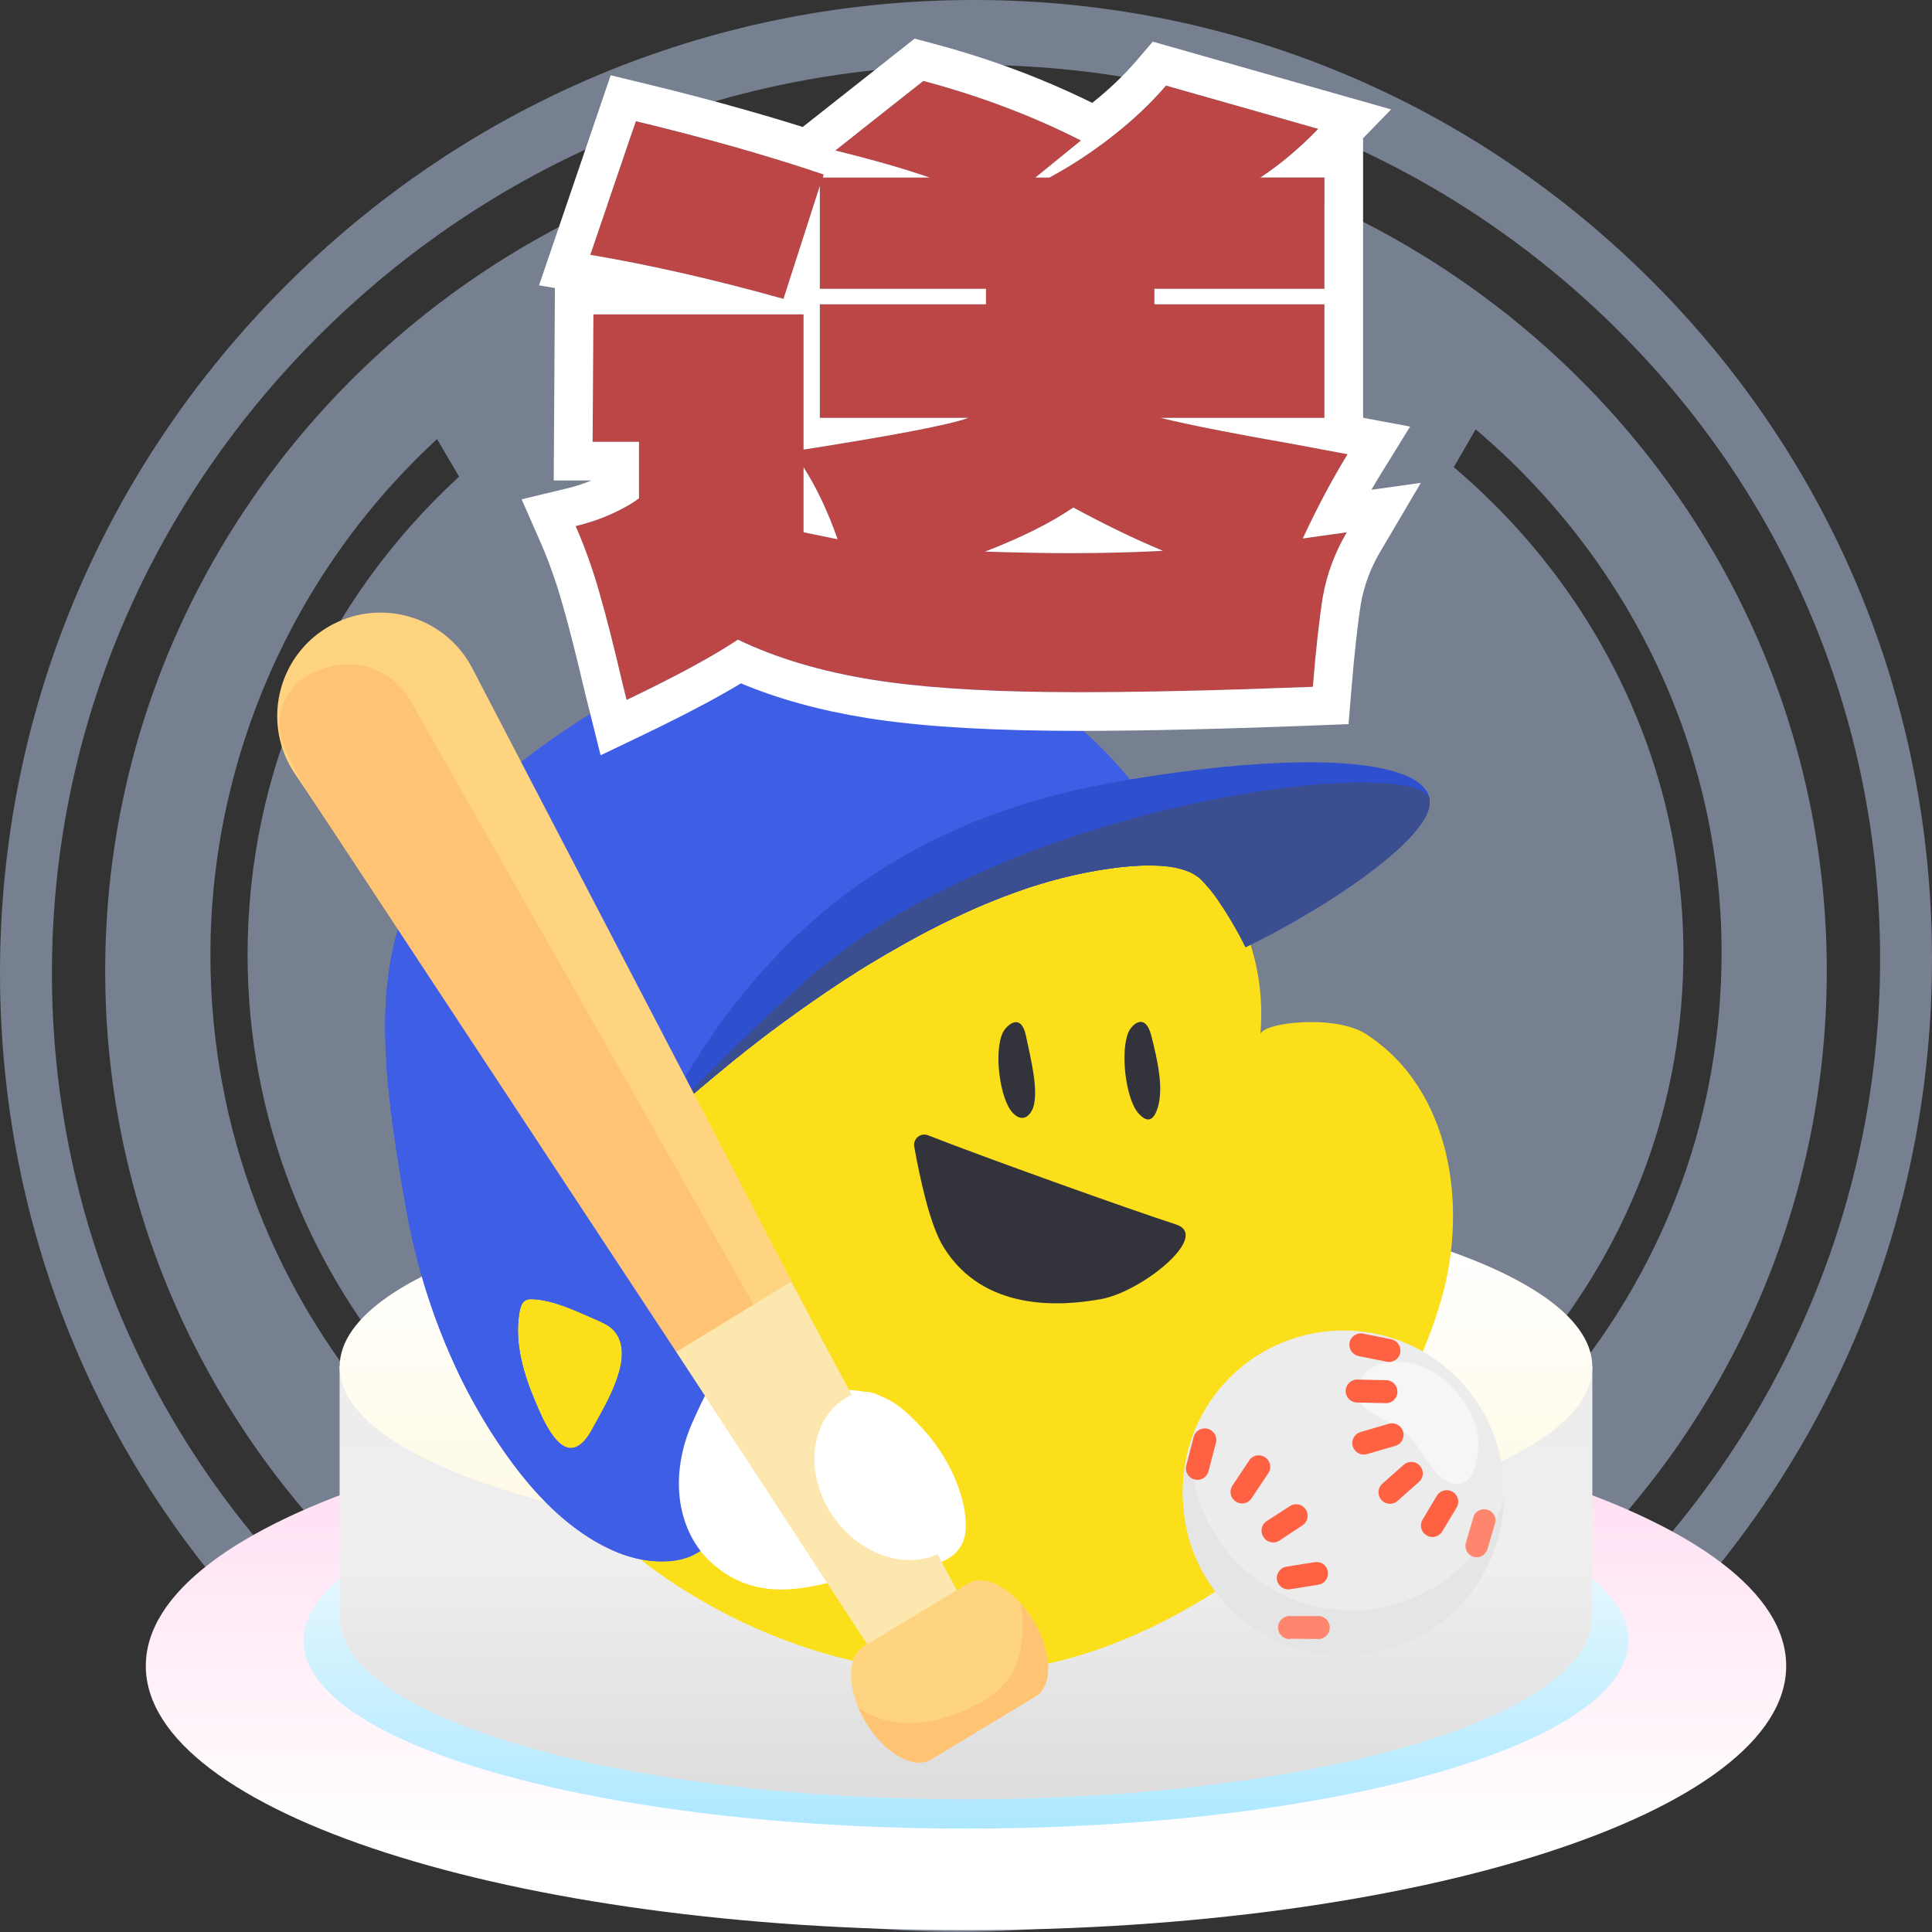 <svg width="100" height="100" viewBox="0 0 100 100" fill="none" xmlns="http://www.w3.org/2000/svg">
<rect x="0" y="0" width="100" height="100" fill="#333333" stroke="none"/>
<g clip-path="url(#clip0_10094_9472)">
<path d="M50.398 3.36C50.059 3.36 49.722 3.364 49.383 3.372C36.71 3.634 24.86 8.782 16.015 17.867C7.26 26.86 2.528 38.62 2.692 50.98C2.856 63.34 7.896 74.898 16.885 83.523C25.966 92.237 37.943 96.877 50.618 96.629C63.291 96.366 75.142 91.218 83.985 82.133C92.741 73.139 97.472 61.38 97.31 49.02C97.144 36.66 92.104 25.103 83.116 16.477C74.28 7.997 62.692 3.36 50.398 3.36ZM49.604 100C36.718 100 24.554 95.118 15.248 86.188C5.596 76.926 0.182 64.442 0.005 51.035C-0.173 37.629 4.907 24.927 14.309 15.27C23.621 5.705 36.061 0.286 49.338 0.011C62.62 -0.269 75.194 4.637 84.753 13.811C94.406 23.074 99.819 35.559 99.995 48.965C100.175 62.371 95.095 75.072 85.691 84.73C76.381 94.295 63.938 99.714 50.663 99.989C50.309 99.996 49.956 100 49.604 100Z" fill="#778091"/>
<path fill-rule="evenodd" clip-rule="evenodd" d="M94.554 50.252C94.554 74.379 74.607 93.939 50 93.939C25.393 93.939 5.445 74.379 5.445 50.252C5.445 26.125 25.393 6.565 50 6.565C74.607 6.565 94.554 26.125 94.554 50.252ZM20.239 73.737C14.211 67.059 10.891 58.428 10.891 49.437C10.891 39.327 15.167 29.593 22.623 22.727L23.762 24.671C16.703 31.171 12.815 39.966 12.815 49.437C12.815 57.727 15.904 65.716 21.513 71.931L20.239 73.737ZM79.608 70.026L81.008 71.717C86.309 65.287 89.109 57.54 89.109 49.312C89.109 38.95 84.47 29.076 76.38 22.222L75.247 24.182C82.8 30.582 87.132 39.742 87.132 49.312C87.132 56.892 84.531 64.055 79.608 70.026Z" fill="#778091"/>
<path d="M50 99.905C73.446 99.905 92.453 93.781 92.453 86.227C92.453 78.672 73.446 72.549 50 72.549C26.554 72.549 7.547 78.672 7.547 86.227C7.547 93.781 26.554 99.905 50 99.905Z" fill="url(#paint0_linear_10094_9472)"/>
<path d="M50 94.647C68.936 94.647 84.286 90.289 84.286 84.913C84.286 79.537 68.936 75.178 50 75.178C31.064 75.178 15.714 79.537 15.714 84.913C15.714 90.289 31.064 94.647 50 94.647Z" fill="url(#paint1_linear_10094_9472)"/>
<path d="M82.42 83.706V70.711H69.608C64.162 69.506 57.37 68.791 49.999 68.791C42.628 68.791 35.836 69.508 30.39 70.711H17.578V83.706C17.578 83.706 17.595 84.001 17.603 84.004C18.147 89.071 32.438 93.132 49.998 93.132C67.557 93.132 81.848 89.072 82.392 84.004C82.403 84.001 82.42 83.706 82.42 83.706Z" fill="url(#paint2_linear_10094_9472)"/>
<path d="M17.579 70.747C17.579 75.952 32.094 80.173 49.999 80.173C67.903 80.173 82.418 75.953 82.418 70.747C82.418 65.54 67.903 61.321 49.999 61.321C32.094 61.321 17.579 65.542 17.579 70.747Z" fill="url(#paint3_linear_10094_9472)"/>
<path d="M52.808 86.369C46.949 87.246 40.863 85.595 35.844 82.57C31.235 79.79 28.185 76.279 26.787 71.056C25.298 65.498 25.376 58.031 30.25 54.087C31.481 53.091 33.906 51.89 38.132 52.25C39.008 48.901 41.199 45.726 44.494 43.523C51.055 39.147 59.513 40.293 63.379 46.092C64.873 48.331 65.455 50.942 65.239 53.547C65.293 52.929 69.093 52.478 70.714 53.529C75.15 56.404 75.972 62.479 74.609 67.233C72.983 72.911 69.123 78.014 64.339 81.417C60.935 83.836 56.974 85.751 52.82 86.375L52.808 86.369Z" fill="#FBDF1B"/>
<path d="M47.323 59.362C47.247 58.945 47.643 58.61 48.039 58.763C50.832 59.864 58.372 62.566 60.87 63.378C62.688 63.967 59.113 66.851 57.011 67.237C54.909 67.623 50.913 67.902 48.842 64.556C48.12 63.388 47.618 60.986 47.323 59.362Z" fill="#33343B"/>
<path d="M51.933 53.395C52.075 53.132 52.832 52.329 53.106 53.624C53.38 54.919 53.751 56.411 53.487 57.295C53.406 57.579 53.02 58.209 52.436 57.62C51.75 56.934 51.41 54.37 51.933 53.39V53.395Z" fill="#33343B"/>
<path d="M58.423 53.395C58.57 53.076 59.266 52.334 59.596 53.624C59.925 54.914 60.23 56.325 59.931 57.31C59.763 57.864 59.474 58.244 58.925 57.625C58.25 56.858 57.971 54.37 58.423 53.395Z" fill="#33343B"/>
<path d="M77.847 77.18C77.847 76.088 77.632 75.007 77.214 73.998C76.796 72.989 76.184 72.073 75.412 71.301C74.64 70.528 73.723 69.916 72.714 69.498C71.706 69.08 70.624 68.865 69.532 68.865C68.441 68.865 67.359 69.08 66.35 69.498C65.342 69.916 64.425 70.528 63.653 71.301C62.881 72.073 62.269 72.989 61.851 73.998C61.433 75.007 61.218 76.088 61.218 77.18C61.218 78.272 61.433 79.353 61.851 80.362C62.269 81.371 62.881 82.287 63.653 83.059C64.425 83.831 65.342 84.444 66.35 84.862C67.359 85.279 68.441 85.495 69.532 85.495C70.624 85.495 71.706 85.279 72.714 84.862C73.723 84.444 74.64 83.831 75.412 83.059C76.184 82.287 76.796 81.371 77.214 80.362C77.632 79.353 77.847 78.272 77.847 77.18Z" fill="#ECECEC"/>
<path d="M68.535 83.232C66.566 82.892 64.785 81.854 63.519 80.308C62.253 78.762 61.586 76.812 61.64 74.814C61.516 75.192 61.418 75.579 61.348 75.97C60.974 78.143 61.478 80.376 62.751 82.177C64.023 83.978 65.959 85.2 68.132 85.574C70.305 85.948 72.538 85.444 74.339 84.171C76.14 82.899 77.362 80.963 77.736 78.79C77.801 78.398 77.838 78.001 77.847 77.604C77.23 79.504 75.95 81.119 74.24 82.153C72.53 83.186 70.504 83.569 68.535 83.232Z" fill="#E5E5E5"/>
<path d="M66.785 84.819L68.282 84.836C68.431 84.823 68.57 84.755 68.671 84.645C68.772 84.535 68.828 84.391 68.828 84.242C68.828 84.092 68.772 83.948 68.671 83.838C68.57 83.728 68.431 83.66 68.282 83.647H66.797C66.715 83.64 66.632 83.651 66.554 83.677C66.476 83.704 66.404 83.747 66.344 83.803C66.283 83.858 66.234 83.926 66.201 84.002C66.168 84.077 66.151 84.159 66.151 84.242C66.151 84.324 66.168 84.406 66.201 84.481C66.234 84.557 66.283 84.624 66.344 84.68C66.404 84.736 66.476 84.779 66.554 84.806C66.632 84.832 66.715 84.843 66.797 84.836L66.785 84.819Z" fill="#FF866E"/>
<path d="M66.092 81.767C66.118 81.922 66.204 82.06 66.331 82.153C66.458 82.245 66.617 82.283 66.772 82.259L68.24 82.025C68.394 82 68.532 81.914 68.624 81.788C68.716 81.662 68.755 81.504 68.732 81.35C68.72 81.272 68.693 81.198 68.653 81.132C68.612 81.065 68.558 81.007 68.495 80.961C68.432 80.915 68.36 80.882 68.284 80.865C68.208 80.847 68.129 80.845 68.052 80.858L66.584 81.091C66.43 81.117 66.292 81.202 66.2 81.328C66.108 81.455 66.07 81.612 66.092 81.767Z" fill="#FF6242"/>
<path d="M65.396 79.557C65.438 79.624 65.493 79.683 65.558 79.729C65.623 79.775 65.697 79.807 65.775 79.824C65.853 79.84 65.933 79.841 66.011 79.826C66.09 79.811 66.164 79.781 66.23 79.736L67.448 78.931C67.567 78.841 67.649 78.708 67.675 78.56C67.701 78.412 67.671 78.26 67.59 78.133C67.509 78.007 67.383 77.916 67.237 77.878C67.092 77.841 66.938 77.859 66.805 77.93L65.555 78.735C65.425 78.823 65.335 78.959 65.305 79.113C65.276 79.267 65.308 79.427 65.396 79.557Z" fill="#FF6242"/>
<path d="M63.953 77.714C64.019 77.758 64.093 77.79 64.17 77.805C64.248 77.821 64.329 77.821 64.406 77.805C64.484 77.789 64.558 77.758 64.623 77.713C64.689 77.667 64.744 77.61 64.787 77.543L65.621 76.292C65.671 76.227 65.708 76.152 65.728 76.073C65.749 75.993 65.752 75.91 65.739 75.829C65.726 75.747 65.696 75.67 65.651 75.601C65.606 75.532 65.547 75.473 65.479 75.428C65.41 75.382 65.333 75.352 65.252 75.338C65.171 75.324 65.088 75.327 65.008 75.346C64.928 75.366 64.853 75.402 64.788 75.452C64.723 75.502 64.668 75.565 64.629 75.637L63.795 76.888C63.751 76.953 63.72 77.025 63.704 77.102C63.688 77.178 63.687 77.257 63.702 77.334C63.717 77.41 63.746 77.484 63.789 77.549C63.833 77.614 63.888 77.67 63.953 77.714Z" fill="#FF6242"/>
<path d="M61.827 76.579C61.977 76.619 62.138 76.597 62.273 76.519C62.408 76.441 62.507 76.313 62.548 76.162L62.923 74.724C62.95 74.646 62.96 74.564 62.953 74.483C62.946 74.401 62.923 74.321 62.884 74.249C62.845 74.177 62.792 74.114 62.727 74.063C62.663 74.012 62.589 73.975 62.509 73.955C62.43 73.934 62.347 73.93 62.266 73.943C62.185 73.955 62.108 73.985 62.039 74.029C61.969 74.073 61.91 74.13 61.864 74.198C61.819 74.266 61.787 74.343 61.772 74.424L61.401 75.862C61.363 76.014 61.387 76.174 61.466 76.308C61.546 76.443 61.675 76.54 61.827 76.579Z" fill="#FF6242"/>
<g opacity="0.55">
<path d="M74.966 71.603C74.221 70.901 73.213 70.452 72.189 70.485C71.641 70.502 71.075 70.67 70.689 71.06C70.302 71.449 70.145 72.09 70.414 72.568C70.575 72.854 70.859 73.049 71.144 73.212C71.711 73.536 72.333 73.785 72.817 74.224C73.53 74.871 73.867 75.864 74.609 76.479C74.918 76.734 75.346 76.918 75.718 76.766C76.466 76.461 76.578 74.922 76.485 74.245C76.354 73.287 75.655 72.251 74.966 71.603Z" fill="white"/>
</g>
<path d="M73.836 79.469C73.902 79.509 73.976 79.536 74.053 79.548C74.13 79.559 74.208 79.556 74.284 79.537C74.359 79.519 74.43 79.486 74.493 79.439C74.555 79.393 74.609 79.335 74.649 79.269L75.416 77.993C75.483 77.858 75.497 77.703 75.455 77.559C75.412 77.415 75.317 77.291 75.188 77.215C75.058 77.138 74.905 77.112 74.758 77.144C74.611 77.175 74.481 77.261 74.394 77.384L73.631 78.656C73.591 78.723 73.565 78.797 73.553 78.874C73.542 78.951 73.546 79.029 73.565 79.105C73.584 79.18 73.617 79.251 73.664 79.314C73.71 79.376 73.769 79.429 73.836 79.469Z" fill="#FF6242"/>
<path d="M76.258 80.578C76.334 80.6 76.414 80.607 76.492 80.598C76.571 80.589 76.647 80.564 76.715 80.525C76.784 80.487 76.844 80.434 76.893 80.372C76.941 80.309 76.976 80.238 76.997 80.161L77.413 78.739C77.42 78.604 77.38 78.471 77.3 78.361C77.221 78.252 77.107 78.173 76.976 78.137C76.846 78.101 76.707 78.11 76.582 78.164C76.458 78.217 76.356 78.311 76.292 78.431L75.875 79.853C75.833 80 75.849 80.157 75.921 80.293C75.992 80.428 76.113 80.53 76.258 80.578Z" fill="#FF866E"/>
<path d="M71.5 77.638C71.605 77.755 71.751 77.826 71.907 77.836C72.063 77.845 72.217 77.792 72.334 77.689L73.444 76.704C73.502 76.653 73.549 76.59 73.584 76.52C73.618 76.45 73.638 76.374 73.642 76.296C73.647 76.218 73.636 76.14 73.611 76.066C73.585 75.993 73.545 75.925 73.494 75.866C73.442 75.808 73.379 75.76 73.309 75.726C73.239 75.692 73.163 75.672 73.085 75.668C73.007 75.663 72.929 75.674 72.855 75.699C72.782 75.725 72.714 75.765 72.655 75.816L71.546 76.8C71.488 76.852 71.441 76.915 71.407 76.986C71.373 77.056 71.353 77.132 71.349 77.21C71.345 77.288 71.356 77.366 71.382 77.439C71.408 77.513 71.448 77.581 71.5 77.638Z" fill="#FF6242"/>
<path d="M70.016 74.849C70.037 74.925 70.072 74.995 70.12 75.057C70.168 75.119 70.228 75.171 70.297 75.21C70.365 75.248 70.44 75.273 70.518 75.283C70.596 75.293 70.674 75.287 70.75 75.266L72.18 74.849C72.259 74.831 72.334 74.798 72.4 74.751C72.466 74.703 72.521 74.643 72.562 74.573C72.604 74.504 72.631 74.426 72.642 74.346C72.653 74.266 72.647 74.184 72.625 74.106C72.603 74.028 72.566 73.955 72.515 73.892C72.464 73.829 72.401 73.777 72.329 73.739C72.257 73.702 72.179 73.679 72.098 73.672C72.017 73.666 71.936 73.676 71.859 73.702L70.429 74.119C70.354 74.14 70.284 74.175 70.222 74.223C70.161 74.271 70.109 74.331 70.071 74.398C70.033 74.466 70.008 74.541 69.999 74.618C69.989 74.695 69.995 74.774 70.016 74.849Z" fill="#FF6242"/>
<path d="M70.187 72.593L71.671 72.626C71.753 72.635 71.836 72.626 71.915 72.602C71.993 72.577 72.066 72.536 72.127 72.481C72.189 72.427 72.239 72.36 72.274 72.286C72.309 72.211 72.328 72.13 72.33 72.048C72.332 71.966 72.317 71.884 72.286 71.808C72.254 71.731 72.208 71.663 72.149 71.605C72.09 71.548 72.019 71.504 71.942 71.475C71.865 71.446 71.783 71.433 71.701 71.438L70.212 71.405C70.063 71.414 69.922 71.478 69.818 71.587C69.714 71.694 69.655 71.838 69.652 71.987C69.648 72.137 69.702 72.282 69.801 72.395C69.9 72.507 70.038 72.578 70.187 72.593Z" fill="#FF6242"/>
<path d="M70.32 70.191L71.776 70.483C71.852 70.499 71.931 70.5 72.007 70.485C72.084 70.47 72.157 70.44 72.222 70.397C72.287 70.354 72.343 70.299 72.387 70.234C72.43 70.169 72.461 70.097 72.476 70.02C72.506 69.866 72.473 69.706 72.386 69.575C72.299 69.444 72.163 69.352 72.009 69.32L70.554 69.028C70.478 69.012 70.399 69.011 70.322 69.026C70.246 69.041 70.173 69.071 70.108 69.114C70.042 69.157 69.986 69.212 69.943 69.277C69.899 69.342 69.869 69.414 69.853 69.491C69.824 69.645 69.856 69.806 69.944 69.937C70.031 70.068 70.166 70.159 70.32 70.191Z" fill="#FF6242"/>
<path d="M21.035 62.649C21.097 62.991 21.159 63.325 21.233 63.667C21.357 64.256 21.5 64.845 21.655 65.422C21.979 66.626 22.364 67.786 22.792 68.902C23.122 69.734 23.475 70.54 23.847 71.316C23.972 71.57 24.096 71.818 24.232 72.072C24.363 72.327 24.499 72.569 24.636 72.811C24.86 73.214 25.096 73.605 25.338 73.996C25.381 74.063 25.426 74.138 25.475 74.207C27.196 76.899 29.201 78.934 31.195 79.994C31.344 80.075 31.493 80.143 31.642 80.212C31.679 80.236 31.717 80.249 31.754 80.261C31.89 80.323 32.027 80.379 32.157 80.428C32.17 80.434 32.188 80.44 32.206 80.447C32.368 80.502 32.524 80.552 32.685 80.595C32.809 80.632 32.934 80.664 33.058 80.689C33.119 80.701 33.188 80.713 33.251 80.725C34.282 80.911 35.282 80.787 36.207 80.304C36.791 80.007 37.344 79.566 37.859 78.97C40.902 75.439 40.878 70.409 39.263 65.998C38.132 62.884 36.207 60.086 34.021 58.324C34.021 58.324 34.021 58.318 34.027 58.318C34.039 58.306 34.058 58.287 34.089 58.257L34.138 58.207C34.138 58.201 34.138 58.201 34.144 58.201C34.15 58.195 34.156 58.189 34.169 58.183C34.2 58.152 34.244 58.108 34.293 58.065C34.318 58.04 34.355 58.008 34.386 57.977C34.411 57.953 34.429 57.934 34.454 57.909C34.628 57.754 34.845 57.549 35.112 57.313C35.168 57.264 35.23 57.207 35.292 57.152C35.416 57.04 35.553 56.922 35.696 56.792C35.763 56.729 35.838 56.668 35.913 56.605C36.466 56.127 37.131 55.569 37.882 54.961C37.981 54.88 38.081 54.8 38.179 54.719C38.254 54.663 38.328 54.601 38.403 54.54C38.534 54.434 38.676 54.322 38.813 54.217C39.142 53.962 39.477 53.702 39.825 53.441C39.943 53.348 40.062 53.262 40.179 53.175C40.304 53.087 40.422 52.995 40.54 52.908C40.782 52.728 41.025 52.554 41.273 52.375C41.41 52.281 41.54 52.189 41.67 52.096C41.925 51.91 42.192 51.73 42.459 51.55C42.465 51.544 42.471 51.538 42.484 51.532C42.745 51.352 43.005 51.172 43.272 51.004C43.285 50.992 43.303 50.98 43.322 50.968C43.576 50.794 43.831 50.626 44.098 50.459C44.104 50.465 44.104 50.465 44.104 50.459C44.67 50.093 45.253 49.739 45.843 49.398C45.886 49.367 45.937 49.343 45.986 49.311C47.123 48.648 48.303 48.015 49.508 47.45C50.135 47.152 50.769 46.872 51.408 46.618C51.732 46.488 52.048 46.364 52.372 46.246C52.663 46.14 52.956 46.034 53.241 45.942C53.272 45.936 53.303 45.923 53.341 45.911C53.974 45.706 54.608 45.52 55.242 45.372C55.254 45.372 55.266 45.366 55.272 45.366C55.596 45.285 55.918 45.217 56.242 45.154C57.434 44.925 58.422 44.813 59.235 44.794C59.968 43.802 60.198 42.877 59.732 42.065C59.713 42.022 59.689 41.978 59.664 41.941C59.322 41.426 58.931 40.893 58.478 40.34C54.112 35.017 44.684 28.758 32.449 35.811C18.955 43.599 18.749 49.925 21.035 62.649ZM26.88 67.966C26.916 67.736 26.985 67.482 27.134 67.352C27.258 67.246 27.413 67.24 27.562 67.246C28.687 67.289 29.91 67.903 30.979 68.363C31.252 68.487 31.531 68.617 31.755 68.853C32.966 70.143 31.32 72.724 30.724 73.841C30.482 74.306 30.19 74.74 29.811 74.895C28.861 75.292 28.072 73.412 27.712 72.556C27.128 71.185 26.619 69.567 26.88 67.966Z" fill="#4162F0"/>
<path d="M21.035 62.649C21.097 62.991 21.159 63.325 21.233 63.666C21.357 64.256 21.494 64.839 21.655 65.422C21.966 66.601 22.345 67.767 22.792 68.902C23.109 69.721 23.462 70.528 23.847 71.316C23.972 71.57 24.096 71.818 24.232 72.072C24.363 72.327 24.499 72.569 24.636 72.811C24.86 73.214 25.096 73.605 25.338 73.995C25.381 74.063 25.425 74.138 25.475 74.207C26.903 76.453 28.779 78.748 31.195 79.994C31.344 80.075 31.493 80.143 31.642 80.212C31.679 80.236 31.717 80.249 31.754 80.261C31.816 80.292 31.884 80.323 31.947 80.348C32.015 80.373 32.083 80.403 32.158 80.429C32.17 80.435 32.189 80.441 32.208 80.448C32.369 80.503 32.525 80.553 32.686 80.596C32.81 80.633 32.934 80.665 33.059 80.69C33.12 80.702 33.189 80.714 33.252 80.727C34.276 80.912 35.401 80.863 36.208 80.305C36.233 80.299 36.251 80.28 36.27 80.268C36.581 80.044 36.817 79.741 37.047 79.442C38.035 78.146 38.171 76.954 38.65 75.466C38.805 74.976 38.904 74.48 38.904 73.965C38.898 73.387 38.904 72.817 38.904 72.246C38.904 71.719 38.923 71.191 38.904 70.67C38.835 68.344 38.19 66.061 37.159 63.989C36.637 62.94 36.022 61.948 35.315 61.017C34.948 60.539 33.253 59.088 33.538 58.567C33.83 58.04 34.669 57.711 35.115 57.314C35.171 57.265 35.233 57.208 35.295 57.153C35.419 57.041 35.556 56.923 35.699 56.793C35.766 56.73 35.841 56.669 35.916 56.606C36.469 56.128 37.134 55.57 37.885 54.962C37.984 54.881 38.084 54.801 38.182 54.72C38.257 54.664 38.331 54.602 38.406 54.541C38.537 54.435 38.679 54.323 38.816 54.218C39.145 53.963 39.48 53.703 39.828 53.442C39.946 53.349 40.065 53.263 40.183 53.176C40.307 53.088 40.425 52.996 40.543 52.909C40.785 52.729 41.028 52.555 41.276 52.376C41.413 52.282 41.543 52.19 41.673 52.097C41.928 51.911 42.195 51.73 42.462 51.551C42.468 51.545 42.474 51.539 42.487 51.533C42.748 51.353 43.008 51.173 43.275 51.005C43.288 50.993 43.306 50.981 43.325 50.968C43.579 50.795 43.834 50.627 44.101 50.46H44.107C44.673 50.094 45.256 49.74 45.846 49.399C45.889 49.368 45.94 49.344 45.989 49.312C47.126 48.648 48.306 48.016 49.511 47.451C50.138 47.153 50.772 46.873 51.411 46.619C51.735 46.489 52.051 46.364 52.375 46.246C52.666 46.141 52.959 46.035 53.244 45.943C53.275 45.937 53.306 45.925 53.344 45.912C53.977 45.707 54.611 45.522 55.245 45.373C55.257 45.373 55.269 45.367 55.275 45.367C55.599 45.285 55.921 45.218 56.245 45.155C57.437 44.926 58.425 44.814 59.238 44.795C59.971 43.803 60.201 42.879 59.735 42.066C59.716 42.023 59.692 41.979 59.667 41.942C59.325 41.427 58.934 40.894 58.481 40.341C54.115 35.018 44.687 28.759 32.452 35.812C18.955 43.598 18.749 49.925 21.035 62.649ZM30.724 73.841C30.481 74.306 30.19 74.74 29.811 74.895C28.861 75.292 28.072 73.412 27.712 72.556C27.128 71.185 26.619 69.566 26.879 67.966C26.916 67.736 26.985 67.482 27.134 67.352C27.258 67.246 27.413 67.24 27.562 67.246C28.687 67.289 29.91 67.903 30.978 68.363C31.252 68.487 31.531 68.617 31.755 68.853C32.966 70.143 31.32 72.725 30.724 73.841Z" fill="#3E5EE6"/>
<path d="M74 41.535V41.547C74 41.821 73.892 42.131 73.69 42.453C72.414 44.491 68.06 47.278 64.469 49.03C64.136 48.351 63.754 47.683 63.348 47.052C63.312 46.992 63.276 46.945 63.24 46.897C62.99 46.504 62.727 46.122 62.405 45.789C62.405 45.777 62.393 45.777 62.393 45.766C62.357 45.73 62.334 45.694 62.298 45.682C62.298 45.67 62.298 45.67 62.298 45.67C62.226 45.575 62.143 45.503 62.047 45.42C62.023 45.396 62.011 45.396 61.987 45.372H61.975C61.963 45.359 61.939 45.348 61.928 45.336C61.618 45.121 61.189 44.967 60.616 44.871C60.425 44.848 60.234 44.823 60.019 44.812C60.007 44.812 60.007 44.812 60.007 44.812C59.769 44.799 59.506 44.788 59.232 44.799C58.42 44.812 57.431 44.931 56.237 45.157C55.915 45.217 55.594 45.289 55.271 45.372C55.271 45.372 55.259 45.372 55.248 45.372C55.188 45.384 55.141 45.395 55.08 45.42C54.985 45.432 54.902 45.456 54.806 45.492C54.639 45.528 54.46 45.575 54.293 45.623C54.257 45.635 54.21 45.647 54.174 45.67C54.019 45.706 53.864 45.753 53.709 45.801C53.386 45.897 53.052 46.005 52.742 46.123C52.623 46.159 52.504 46.206 52.373 46.255C52.063 46.362 51.729 46.493 51.407 46.624C50.476 46.993 49.546 47.422 48.639 47.875C47.733 48.328 46.849 48.817 45.991 49.317C45.943 49.341 45.883 49.364 45.848 49.4C45.252 49.746 44.668 50.092 44.107 50.461C43.844 50.628 43.582 50.794 43.319 50.974H43.307C43.033 51.164 42.758 51.343 42.484 51.533C42.341 51.629 42.197 51.736 42.054 51.831C41.923 51.926 41.793 52.009 41.661 52.105C41.602 52.141 41.542 52.188 41.483 52.236C41.411 52.283 41.351 52.331 41.279 52.379C41.029 52.557 40.791 52.737 40.54 52.915C40.421 52.998 40.302 53.093 40.182 53.178C40.158 53.19 40.133 53.214 40.11 53.237C40.014 53.297 39.919 53.368 39.823 53.44C39.477 53.702 39.144 53.964 38.81 54.227C38.678 54.322 38.536 54.441 38.404 54.549C38.332 54.608 38.261 54.668 38.177 54.727C38.082 54.81 37.986 54.882 37.88 54.965C37.808 55.025 37.737 55.084 37.665 55.144C37.641 55.156 37.617 55.179 37.593 55.203C37.355 55.394 37.128 55.585 36.913 55.763C36.782 55.87 36.651 55.99 36.52 56.096C36.305 56.275 36.102 56.442 35.912 56.609C35.84 56.669 35.77 56.728 35.698 56.8C35.555 56.931 35.423 57.038 35.292 57.158C35.233 57.217 35.173 57.265 35.113 57.313C34.85 57.551 34.636 57.754 34.457 57.909L34.385 57.98C34.362 58.016 34.313 58.04 34.29 58.064C34.278 58.076 34.278 58.076 34.266 58.087C34.23 58.111 34.219 58.135 34.207 58.147C34.194 58.17 34.183 58.17 34.171 58.182C34.158 58.195 34.147 58.195 34.147 58.206L34.052 58.301C34.66 57.086 35.304 55.954 35.996 54.882C37.344 52.75 38.812 50.879 40.422 49.234C44.37 45.183 49.13 42.55 54.891 41.085C56.049 40.798 57.242 40.548 58.482 40.346C65.269 39.226 70.088 39.215 72.415 40.013H72.427C73.345 40.323 73.882 40.775 73.99 41.324C74 41.391 74 41.463 74 41.535Z" fill="#2E50CF"/>
<path d="M74 41.535V41.547C74 41.821 73.892 42.131 73.69 42.453C72.413 44.491 68.06 47.278 64.469 49.03C64.135 48.351 63.754 47.684 63.348 47.052C63.312 46.992 63.276 46.945 63.24 46.897C62.99 46.504 62.727 46.123 62.405 45.789C62.405 45.777 62.393 45.777 62.393 45.766C62.357 45.73 62.334 45.694 62.298 45.682C62.298 45.67 62.298 45.67 62.298 45.67C62.226 45.575 62.142 45.503 62.047 45.42C62.023 45.396 62.011 45.396 61.987 45.372H61.975C61.963 45.359 61.939 45.348 61.928 45.336C61.618 45.121 61.189 44.967 60.616 44.871C60.425 44.848 60.234 44.823 60.019 44.812C60.007 44.812 60.007 44.812 60.007 44.812C59.769 44.8 59.506 44.788 59.231 44.8C58.42 44.812 57.431 44.931 56.237 45.157C55.915 45.217 55.594 45.289 55.271 45.372C55.271 45.372 55.259 45.372 55.248 45.372C55.188 45.384 55.141 45.395 55.08 45.42C54.985 45.432 54.902 45.456 54.806 45.492C54.639 45.528 54.46 45.575 54.293 45.623C54.185 45.659 54.066 45.682 53.959 45.718C53.876 45.742 53.792 45.767 53.708 45.801C53.589 45.825 53.458 45.873 53.339 45.909C53.303 45.922 53.279 45.933 53.243 45.945C53.076 46.005 52.91 46.064 52.742 46.123C52.623 46.159 52.504 46.207 52.373 46.255C52.062 46.362 51.729 46.493 51.406 46.624C50.782 46.871 50.159 47.153 49.536 47.447C49.236 47.588 48.935 47.728 48.639 47.875C47.733 48.328 46.849 48.817 45.991 49.317C45.943 49.341 45.883 49.364 45.848 49.4C45.252 49.746 44.667 50.092 44.107 50.461C43.844 50.628 43.582 50.794 43.319 50.974H43.307C43.295 50.986 43.283 50.997 43.271 51.01C43.008 51.177 42.746 51.355 42.484 51.534C42.471 51.546 42.471 51.546 42.46 51.557C42.328 51.653 42.186 51.736 42.054 51.831C41.923 51.926 41.792 52.01 41.672 52.105H41.66C41.6 52.141 41.541 52.188 41.481 52.236C41.41 52.283 41.35 52.332 41.278 52.379C41.028 52.557 40.789 52.737 40.539 52.915C40.42 52.998 40.301 53.094 40.181 53.178C40.157 53.19 40.132 53.214 40.109 53.237C40.013 53.297 39.918 53.368 39.822 53.44C39.476 53.702 39.142 53.964 38.809 54.227C38.677 54.322 38.535 54.441 38.403 54.549C38.331 54.608 38.26 54.668 38.176 54.727C38.081 54.81 37.985 54.882 37.878 54.965C37.806 55.025 37.736 55.084 37.664 55.144C37.64 55.156 37.615 55.18 37.592 55.203C37.354 55.394 37.127 55.585 36.912 55.763C36.781 55.87 36.65 55.99 36.519 56.097C36.304 56.275 36.101 56.442 35.911 56.609C35.839 56.669 35.768 56.728 35.697 56.8C35.554 56.931 35.422 57.038 35.291 57.158C35.231 57.218 35.172 57.265 35.112 57.313C34.849 57.551 34.635 57.754 34.456 57.909L34.384 57.981C34.361 58.017 34.312 58.04 34.289 58.064C34.276 58.076 34.276 58.076 34.265 58.087C35.017 57.254 37.784 54.299 41.542 50.915C44.298 48.413 47.781 46.412 51.419 44.863C51.752 44.708 52.098 44.577 52.432 44.434C54.186 43.732 55.975 43.124 57.728 42.623C58.396 42.421 59.077 42.242 59.733 42.075C60.043 41.992 60.353 41.921 60.663 41.849C62.44 41.42 64.146 41.11 65.709 40.884C65.947 40.86 66.174 40.824 66.388 40.801C66.949 40.718 67.51 40.658 68.07 40.61C68.368 40.586 68.667 40.562 68.965 40.55C69.132 40.538 69.298 40.538 69.453 40.527C70.073 40.491 70.706 40.491 71.326 40.527C71.445 40.527 71.577 40.539 71.696 40.539C71.768 40.551 71.838 40.551 71.923 40.563C72.101 40.575 72.269 40.599 72.424 40.622C72.687 40.658 72.925 40.705 73.127 40.765C73.282 40.801 73.425 40.86 73.569 40.932C73.628 40.968 73.7 41.004 73.76 41.051C73.796 41.075 73.832 41.11 73.855 41.134C73.915 41.181 73.963 41.253 73.987 41.325C74 41.391 74 41.463 74 41.535Z" fill="#3B4E8F"/>
<path d="M35.943 73.394C36.267 72.706 38.645 67.126 41.065 68.231C43.174 69.193 40.98 72.122 41.821 72.03C45.379 71.643 46.291 72.456 47.491 73.666C49.68 75.873 50.291 78.658 49.856 79.777C49.129 81.641 45.775 81.075 44.029 81.604C41.295 82.434 38.901 82.792 36.784 80.847C35.168 79.364 34.477 76.511 35.943 73.394Z" fill="white"/>
<path d="M15.269 40.059C13.544 37.511 14.318 34.038 16.96 32.463C19.602 30.888 23.025 31.86 24.446 34.588L50.152 83.95L46.449 86.13L15.269 40.059Z" fill="#FFD480"/>
<path d="M15.818 40.823C15.376 40.102 14.996 39.344 14.682 38.558C14.075 37.039 14.834 35.318 16.365 34.742L16.691 34.619C18.408 33.974 20.338 34.672 21.244 36.266L50.192 87.205L47.436 88.848L16.098 41.282L15.818 40.823Z" fill="#FFC473"/>
<ellipse cx="48.881" cy="86.014" rx="4.534" ry="3.4" transform="rotate(-30.799 48.881 86.014)" fill="#D9D9D9"/>
<path d="M40.939 66.344L35.011 69.972L45.537 86.112L50.078 83.334L40.939 66.344Z" fill="#FCE7AE"/>
<path d="M53.494 83.894C54.461 85.509 54.511 87.26 53.607 87.804L48.193 91.068C47.289 91.612 45.774 90.745 44.809 89.131C43.842 87.516 43.792 85.766 44.695 85.22L50.109 81.958C51.013 81.412 52.528 82.279 53.494 83.894Z" fill="#FFD480"/>
<path d="M52.93 84.221C52.925 86.287 52.074 87.36 50.841 88.067C49.577 88.79 46.722 90.021 44.424 88.372C44.531 88.626 44.657 88.88 44.807 89.132C45.773 90.747 47.288 91.614 48.192 91.069L53.606 87.805C54.51 87.261 54.46 85.51 53.493 83.895C53.292 83.559 53.068 83.259 52.831 82.995C52.895 83.417 52.931 83.828 52.93 84.221Z" fill="#FFC473"/>
<path d="M43.532 72.523C41.821 73.804 41.682 76.537 43.222 78.627C44.763 80.718 47.4 81.375 49.111 80.094C50.823 78.814 49.381 76.853 47.84 74.763C46.299 72.672 45.243 71.243 43.532 72.523Z" fill="white"/>
<path d="M69.753 23.51C68.98 24.764 68.206 26.217 67.433 27.87L69.713 27.55C69.1 28.59 68.686 29.697 68.473 30.87C68.286 32.044 68.113 33.603 67.953 35.55C63.153 35.737 59.126 35.83 55.873 35.83C51.42 35.83 47.86 35.617 45.193 35.19C42.526 34.764 40.193 34.07 38.193 33.11C36.913 33.964 34.993 35.004 32.433 36.23L32.233 35.43C31.78 33.483 31.38 31.91 31.033 30.71C30.686 29.483 30.273 28.323 29.793 27.23C30.46 27.07 31.086 26.857 31.673 26.59C32.26 26.323 32.726 26.057 33.073 25.79V22.87H30.673L30.713 16.27H41.593V23.27C46.34 22.523 49.18 21.977 50.113 21.63H42.433V15.75H51.033V14.95H42.433V9.63L40.553 15.47C37.033 14.483 33.7 13.723 30.553 13.19L32.913 6.27C36.646 7.177 39.886 8.097 42.633 9.03L42.593 9.19H48.113C46.806 8.737 45.18 8.27 43.233 7.79L47.793 4.19C50.7 4.964 53.42 5.99 55.953 7.27L53.593 9.19H54.313C55.406 8.604 56.486 7.897 57.553 7.07C58.62 6.244 59.553 5.364 60.353 4.43L68.233 6.67C67.246 7.684 66.246 8.524 65.233 9.19H68.553V14.95H59.753V15.75H68.553V21.63H60.073C61.62 22.003 63.846 22.444 66.753 22.95L69.753 23.51ZM41.593 27.55L43.353 27.91C42.846 26.47 42.26 25.23 41.593 24.19V27.55ZM55.353 28.63C57.033 28.63 58.646 28.59 60.193 28.51C58.833 27.95 57.286 27.203 55.553 26.27C54.38 27.07 52.86 27.83 50.993 28.55C52.753 28.604 54.206 28.63 55.353 28.63Z" fill="#BC4646"/>
<path d="M65.233 9.19C66.247 8.524 67.247 7.683 68.233 6.67L60.353 4.431C59.553 5.364 58.619 6.244 57.553 7.07C56.486 7.897 55.407 8.604 54.313 9.19H53.593L55.953 7.271C53.42 5.991 50.7 4.964 47.793 4.19L43.233 7.79C45.18 8.27 46.807 8.737 48.113 9.19H42.593L42.633 9.03C39.886 8.097 36.646 7.177 32.913 6.271L30.553 13.19C33.699 13.724 37.033 14.484 40.553 15.471L42.433 9.63V14.95H51.033V15.75H42.433V21.63H50.113C49.18 21.977 46.339 22.524 41.593 23.27V16.27H30.713L30.673 22.87H33.073V25.79C32.727 26.057 32.26 26.323 31.673 26.59C31.086 26.857 30.46 27.07 29.793 27.23C30.273 28.324 30.687 29.483 31.033 30.71C31.38 31.91 31.78 33.484 32.233 35.431L32.433 36.23C34.993 35.004 36.913 33.964 38.193 33.11C40.193 34.07 42.527 34.764 45.193 35.19C47.527 35.564 50.544 35.774 54.245 35.82L55.873 35.83C58.313 35.83 61.188 35.778 64.498 35.673L67.953 35.55C68.113 33.603 68.286 32.043 68.473 30.87C68.686 29.697 69.1 28.59 69.713 27.55L67.433 27.87C68.206 26.217 68.98 24.763 69.753 23.51L66.753 22.95C63.846 22.444 61.62 22.003 60.073 21.63H68.553V15.75H59.753V14.95H68.553V9.19H65.233ZM55.553 26.27C57.286 27.204 58.833 27.95 60.193 28.51C58.647 28.59 57.033 28.63 55.353 28.63C54.207 28.63 52.753 28.603 50.993 28.55C52.859 27.83 54.38 27.07 55.553 26.27ZM41.593 24.19C42.259 25.23 42.847 26.47 43.353 27.91L41.593 27.55V24.19ZM70.553 21.624L72.986 22.079L71.455 24.561C71.298 24.814 71.141 25.078 70.983 25.352L73.543 24.993L71.436 28.566C70.945 29.398 70.617 30.273 70.445 31.201C70.271 32.302 70.104 33.8 69.946 35.714L69.801 37.48L68.031 37.549C63.216 37.736 59.161 37.83 55.873 37.83C51.654 37.83 48.156 37.642 45.415 37.247L44.877 37.165C42.486 36.782 40.306 36.189 38.352 35.371C37.248 36.037 35.873 36.774 34.24 37.576L33.297 38.034L31.087 39.093L30.285 35.884C29.836 33.954 29.444 32.418 29.111 31.266L29.108 31.254C28.785 30.11 28.402 29.038 27.962 28.034L27 25.844L29.326 25.285C29.785 25.175 30.212 25.035 30.609 24.87H28.661L28.722 14.908L27.901 14.77L31.609 3.896L33.385 4.327L34.778 4.671C37.254 5.295 39.511 5.93 41.548 6.572L41.994 6.221L47.34 2L48.308 2.258C51.219 3.032 53.962 4.054 56.534 5.325C57.416 4.623 58.182 3.891 58.835 3.129L59.668 2.156L72.005 5.663L70.518 7.19H70.553V21.624Z" fill="white"/>
</g>
<defs>
<linearGradient id="paint0_linear_10094_9472" x1="50" y1="98.58" x2="50" y2="68.952" gradientUnits="userSpaceOnUse">
<stop offset="0.115" stop-color="white"/>
<stop offset="0.999" stop-color="#FFD2ED"/>
</linearGradient>
<linearGradient id="paint1_linear_10094_9472" x1="50" y1="100.291" x2="50" y2="74.434" gradientUnits="userSpaceOnUse">
<stop stop-color="#97E2FF"/>
<stop offset="1" stop-color="white"/>
</linearGradient>
<linearGradient id="paint2_linear_10094_9472" x1="50" y1="60.294" x2="50" y2="121.876" gradientUnits="userSpaceOnUse">
<stop offset="0.041" stop-color="white"/>
<stop offset="0.147" stop-color="#ECECEC"/>
<stop offset="0.331" stop-color="#EFEFEF"/>
<stop offset="0.57" stop-color="#D9D9D9"/>
<stop offset="0.722" stop-color="#FFFCE5"/>
</linearGradient>
<linearGradient id="paint3_linear_10094_9472" x1="49.999" y1="105.923" x2="49.999" y2="64.371" gradientUnits="userSpaceOnUse">
<stop offset="0.005" stop-color="#FFEEA3"/>
<stop offset="0.547" stop-color="#FFF8DC"/>
<stop offset="1" stop-color="white"/>
</linearGradient>
<clipPath id="clip0_10094_9472">
<rect width="100" height="100" fill="white"/>
</clipPath>
</defs>
</svg>
